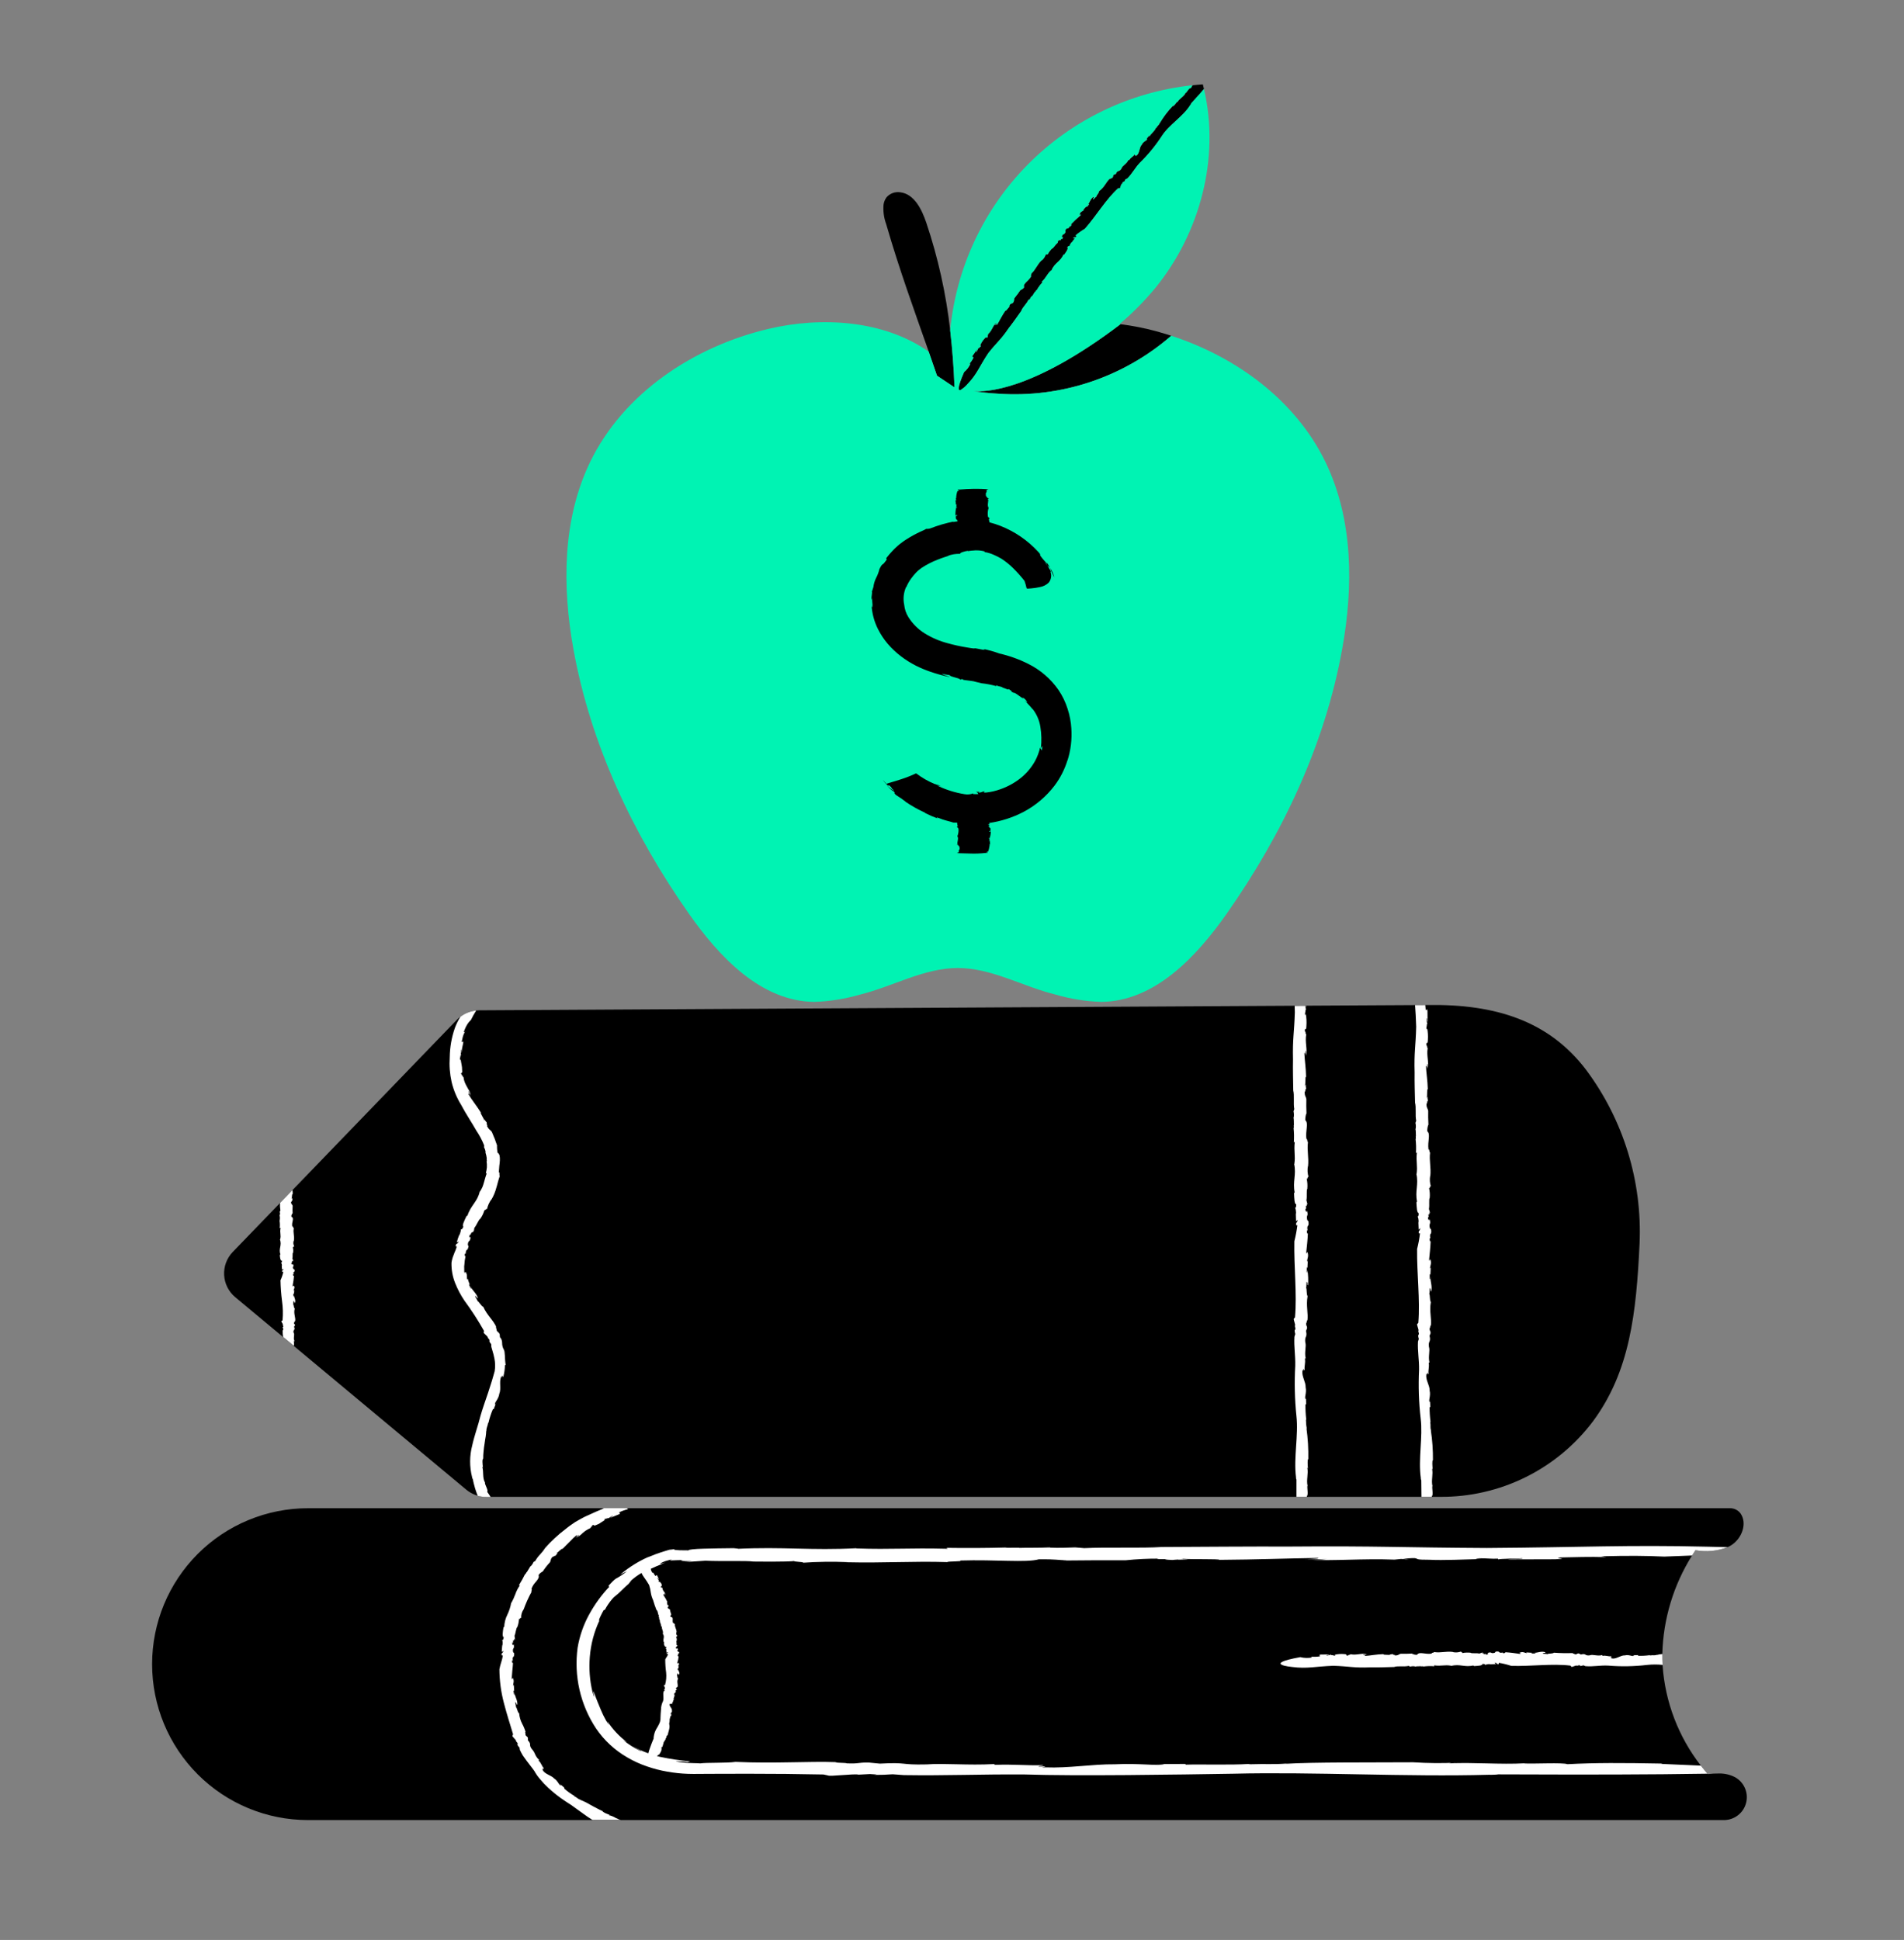 <svg width="373" height="380" viewBox="0 0 373 380" fill="none" xmlns="http://www.w3.org/2000/svg">
<rect x="0" y="0" width="373" height="380" fill="#808080" stroke="none"/>
<g clip-path="url(#clip0_29_4338)">
<path d="M339.882 348.112C338.938 347.63 337.89 347.384 336.83 347.395L335.685 347.419C335.311 347.441 334.937 347.474 334.567 347.512L334.507 347.44C334.063 346.927 333.62 346.397 333.204 345.859C328.821 340.224 326.212 333.412 325.711 326.29C325.711 326.232 325.711 326.175 325.703 326.117C325.66 325.412 325.647 324.702 325.654 323.991C325.829 317.155 327.839 310.492 331.475 304.7C331.692 304.351 331.918 304.005 332.137 303.665C334.256 304.05 336.441 303.842 338.449 303.062C338.701 302.946 338.945 302.814 339.18 302.668C341.208 301.389 342.336 298.463 341 296.487C340.759 296.153 340.44 295.883 340.071 295.7C339.703 295.516 339.295 295.426 338.883 295.436H60.336C56.325 295.436 52.354 296.226 48.649 297.761C44.944 299.296 41.577 301.545 38.742 304.381C35.906 307.218 33.656 310.585 32.122 314.29C30.587 317.996 29.797 321.967 29.797 325.978C29.797 334.078 33.015 341.847 38.742 347.574C44.469 353.302 52.236 356.52 60.336 356.521H337.77C338.761 356.511 339.721 356.173 340.499 355.56C341.277 354.947 341.831 354.093 342.072 353.132C342.313 352.171 342.229 351.157 341.833 350.249C341.437 349.34 340.751 348.589 339.882 348.112V348.112Z" fill="black"/>
<path d="M46.076 254.087L55.447 261.894L57.525 263.625L91.348 291.805C92.436 292.708 93.805 293.204 95.219 293.207H282.151C287.944 293.246 293.665 291.929 298.858 289.362C304.051 286.796 308.571 283.05 312.059 278.424C319.32 268.622 320.553 257.215 321.198 243.609C321.737 231.398 318.04 219.376 310.733 209.578C303.462 200.001 293.012 196.644 279.644 196.865H279.231L277.226 196.877L255.902 196.995H255.737L253.638 197.007L93.831 197.903C93.654 197.903 93.477 197.916 93.301 197.933C91.866 198.081 90.528 198.723 89.515 199.749L57.304 233.114L54.878 235.627L45.597 245.236C45.02 245.834 44.572 246.545 44.281 247.325C43.99 248.104 43.864 248.935 43.908 249.766C43.953 250.596 44.169 251.409 44.542 252.152C44.915 252.896 45.437 253.555 46.076 254.087V254.087Z" fill="black"/>
<path d="M190.645 76.606C190.469 76.579 190.295 76.555 190.119 76.526C190.292 76.564 190.468 76.59 190.645 76.606Z" fill="black"/>
<path d="M221.22 63.751C220.652 63.661 220.083 63.577 219.511 63.506C202.083 76.74 192.845 76.832 190.645 76.606C192.259 76.856 193.881 77.027 195.51 77.119C207.882 77.983 220.091 73.901 229.456 65.769C227.916 65.268 226.352 64.826 224.791 64.453C223.619 64.175 222.426 63.943 221.22 63.751Z" fill="black"/>
<path d="M223.263 71.666L223.015 71.74C223.04 71.766 223.108 71.757 223.263 71.666Z" fill="black"/>
<path d="M193.484 65.725C193.455 65.707 193.401 65.733 193.301 65.85L193.484 65.725Z" fill="black"/>
<path d="M200.094 60.88V60.889L200.076 60.942L200.094 60.88Z" fill="black"/>
<path d="M235.636 16.522C234.959 16.569 234.285 16.637 233.611 16.711C233.5 16.887 233.401 17.072 233.316 17.262C232.952 17.138 232.565 18.065 232.272 18.225V18.182C231.943 18.977 230.995 19.296 230.663 20.049C230.645 20.006 230.64 19.958 230.649 19.912C230.658 19.866 230.68 19.824 230.713 19.79C230.37 20.251 229.916 20.894 229.731 20.791C228.771 21.799 227.928 22.914 227.219 24.113V24.03C227.061 24.553 226.821 24.54 226.54 25.037C226.5 25.037 226.463 25.063 226.459 25.051C226.27 25.607 225.447 26.274 225.229 26.669L225.107 26.599L224.422 27.44L224.709 27.153C224.904 27.507 223.994 27.616 223.674 28.374C223.16 28.901 223.3 30.018 222.662 30.477C222.56 30.868 222.653 30.046 222.402 30.547C222.241 30.432 222.473 30.274 222.263 30.277C221.985 30.744 221.539 30.812 221.209 31.399L221.076 31.319C220.73 32.154 219.868 32.423 219.701 33.034C219.224 33.791 218.962 33.191 218.599 34.089L218.207 34.228C217.926 34.508 218.219 34.608 217.858 34.877C217.775 34.772 217.415 35.232 217.49 34.956C216.692 35.583 216.414 36.685 215.307 37.461C215.32 37.843 214.781 38.249 214.791 38.535C214.683 38.49 213.928 39.532 214.219 38.811C214.244 38.75 214.32 38.663 214.348 38.7L214.289 38.536C213.589 38.922 213.542 39.677 213.035 40.217C213.214 40.081 213.39 39.847 213.346 40.069L212.89 40.582V40.391L212.181 41.13L212.391 41.123C212.009 41.456 211.692 41.419 211.504 41.997C211.437 42.272 211.971 41.767 211.671 42.205C211.02 42.751 210.399 43.332 209.811 43.945C209.999 43.995 209.848 44.168 209.727 44.375L209.59 44.298C209.182 45.133 209.118 44.34 208.679 45.144L208.746 45.401C208.468 46.221 208.221 45.537 207.973 46.498C208.178 46.202 208.342 46.582 208.013 46.879L207.968 46.699C207.838 46.906 207.835 47.009 207.71 47.116C207.739 46.952 207.59 46.919 207.386 47.213V46.91L207.175 47.607C206.731 47.913 206.362 48.68 206.065 48.715C206.065 48.715 205.281 49.523 205.299 49.865C205.328 49.601 204.898 50.049 204.879 49.806C204.744 50.3 204.45 50.736 204.041 51.045L204.066 50.983C203.139 51.87 202.904 52.834 202.031 53.594C202.202 53.663 201.753 54.074 202.031 54.099C201.472 55.159 200.341 55.505 200.634 56.274C200.338 56.717 200.112 56.673 199.914 56.865L199.963 56.741C199.586 57.308 199.18 57.855 198.748 58.382C198.574 58.717 198.795 58.963 198.33 59.446C198.356 59.195 198.21 59.427 198.059 59.625C198.139 59.486 198.132 59.416 197.864 59.625C197.862 59.694 197.847 59.761 197.82 59.825C197.81 59.825 197.796 59.824 197.789 59.811C197.573 60.17 197.641 60.138 197.78 59.995C197.79 60.015 197.82 60.018 197.885 59.995C197.49 60.237 197.164 60.96 196.954 60.865C196.238 61.9 195.872 62.74 195.328 63.628C195.165 63.653 195.23 63.396 195.375 63.127L194.967 63.745C194.839 63.64 195.145 63.347 195.254 63.145C194.515 63.69 194.383 64.76 193.569 65.44L193.545 65.689L193.492 65.726C193.548 65.764 193.492 66.007 193.412 66.142C193.21 66.174 193.152 65.936 192.854 66.351C192.472 66.77 192.174 67.258 191.977 67.789C192.165 67.572 192.175 67.695 192.144 67.823C191.996 68.033 191.794 68.067 191.727 68.267L191.556 68.172C191.763 68.199 191.322 68.829 191.331 68.951C191.129 68.984 191.464 68.558 191.414 68.441L190.527 69.699C190.325 70.227 190.735 69.727 190.719 70.039C190.506 70.498 190.222 70.92 189.878 71.29L190.121 71.248C189.839 71.885 189.413 72.446 188.876 72.889C187.494 76.045 187.694 76.609 188.217 76.387C188.745 76.052 189.219 75.638 189.621 75.16C191.46 73.223 191.848 71.825 193.601 69.203C195.309 67.021 196.03 66.642 197.635 64.261C198.486 63.189 199.311 61.981 200.09 60.893C200.265 60.225 201.163 59.501 201.45 58.772L201.746 58.633C201.835 58.367 201.998 58.132 202.216 57.954L202.239 57.994C202.405 57.697 202.586 57.409 202.783 57.131L202.807 57.169L203.08 56.787V56.889C203.396 56.303 203.789 55.764 204.251 55.286L204.078 55.215C205.051 54.312 205.057 53.704 205.979 52.925L206.003 52.965C206.561 51.496 207.735 51.324 208.351 49.84C208.274 50.025 208.475 49.84 208.499 49.874C208.905 49.283 209.361 48.683 209.09 48.451C209.42 48.052 209.442 48.194 209.59 48.226C209.469 48.131 209.704 47.743 209.952 47.423L209.881 47.605L210.574 46.677L210.205 46.668C210.658 46.245 210.579 46.771 210.896 46.272L210.706 46.124C211.277 45.636 211.89 45.199 212.539 44.82C214.791 42.251 216.677 39.037 219.057 36.88L219.286 36.891C219.527 37.015 219.555 35.968 219.82 36.035L219.967 35.674C220.071 35.625 220.251 35.491 220.177 35.674C220.321 35.528 220.423 35.345 220.473 35.146L220.835 34.973C221.809 34.029 222.313 32.945 223.284 31.91C224.908 30.331 226.352 28.577 227.59 26.68C228.991 24.451 231.78 22.863 233.192 20.559C233.277 20.517 233.362 20.293 233.34 20.275L234.976 18.464C234.976 18.464 235.35 18.044 235.863 17.444C235.787 17.131 235.716 16.826 235.636 16.522Z" fill="black"/>
<path d="M208.679 45.144L208.647 45.016L208.679 45.144Z" fill="black"/>
<path d="M181.475 43.656C180.588 41.032 179.134 38.026 176.389 37.669C175.892 37.59 175.383 37.637 174.909 37.807C174.435 37.977 174.012 38.264 173.68 38.642C173.361 39.069 173.158 39.57 173.088 40.098C172.981 41.391 173.158 42.691 173.607 43.907C176.203 52.873 178.984 60.464 181.948 68.905C182.486 70.438 183.028 71.997 183.574 73.601L187.001 75.891C186.854 72.058 186.582 68.373 186.157 64.758C185.343 57.579 183.774 50.506 181.475 43.656Z" fill="black"/>
<path d="M259.674 90.525C253.845 78.477 242.277 69.945 229.487 65.779L229.454 65.769C220.09 73.901 207.881 77.983 195.509 77.119C193.881 77.027 192.259 76.856 190.643 76.606C190.466 76.591 190.29 76.564 190.117 76.526C190.293 76.555 190.467 76.579 190.643 76.606C192.844 76.832 202.082 76.74 219.51 63.505L219.341 63.483C221.869 61.333 224.206 58.968 226.327 56.416C235.092 45.666 239.031 30.92 235.859 17.437C235.352 18.037 234.972 18.457 234.972 18.457L233.336 20.268C233.361 20.285 233.277 20.51 233.188 20.552C231.776 22.856 228.987 24.444 227.586 26.673C226.348 28.57 224.904 30.324 223.28 31.903C222.303 32.938 221.802 34.022 220.831 34.966L220.469 35.139C220.419 35.338 220.317 35.52 220.173 35.667C220.247 35.488 220.067 35.623 219.964 35.667L219.816 36.028C219.551 35.961 219.52 37.008 219.282 36.883L219.053 36.873C216.673 39.03 214.787 42.244 212.535 44.813C211.886 45.192 211.273 45.628 210.702 46.117L210.893 46.264C210.575 46.764 210.655 46.238 210.201 46.661L210.57 46.669L209.877 47.598L209.948 47.416C209.7 47.735 209.465 48.124 209.586 48.219C209.438 48.186 209.416 48.044 209.086 48.443C209.354 48.675 208.899 49.282 208.495 49.867C208.472 49.827 208.271 50.015 208.347 49.833C207.731 51.311 206.557 51.489 205.999 52.958L205.975 52.918C205.053 53.697 205.047 54.305 204.074 55.208L204.247 55.279C203.786 55.757 203.392 56.296 203.077 56.881V56.779L202.803 57.162L202.78 57.124C202.583 57.401 202.401 57.69 202.236 57.987L202.212 57.947C201.995 58.125 201.832 58.36 201.742 58.626L201.446 58.765C201.16 59.493 200.264 60.218 200.086 60.886V60.877L200.061 60.939L200.079 60.886C199.3 61.974 198.475 63.182 197.624 64.253C196.019 66.635 195.298 67.013 193.59 69.195C191.837 71.818 191.449 73.216 189.61 75.153C189.208 75.631 188.734 76.045 188.206 76.38C187.677 76.601 187.483 76.038 188.865 72.882C189.401 72.439 189.828 71.877 190.109 71.241L189.867 71.283C190.211 70.912 190.495 70.49 190.708 70.032C190.724 69.72 190.313 70.22 190.516 69.692L191.403 68.434C191.453 68.551 191.117 68.976 191.32 68.944C191.311 68.821 191.752 68.192 191.545 68.165L191.716 68.26C191.783 68.064 191.985 68.03 192.133 67.816C192.164 67.687 192.154 67.565 191.966 67.782C192.163 67.251 192.46 66.762 192.842 66.344C193.138 65.928 193.199 66.166 193.401 66.135C193.475 65.999 193.537 65.757 193.481 65.718L193.298 65.843C193.398 65.726 193.445 65.695 193.481 65.718L193.534 65.681L193.558 65.433C194.372 64.753 194.502 63.683 195.243 63.137C195.133 63.34 194.827 63.633 194.956 63.737L195.364 63.12C195.216 63.389 195.154 63.646 195.317 63.621C195.868 62.734 196.235 61.888 196.943 60.858C197.152 60.953 197.479 60.23 197.874 59.987C197.809 60.014 197.779 60.011 197.769 59.987C197.637 60.135 197.562 60.163 197.778 59.804C197.785 59.819 197.798 59.813 197.809 59.817C197.836 59.754 197.851 59.686 197.853 59.618C198.121 59.411 198.128 59.48 198.048 59.618C198.196 59.419 198.344 59.187 198.319 59.439C198.784 58.955 198.563 58.71 198.737 58.374C199.169 57.848 199.575 57.3 199.952 56.734L199.903 56.858C200.101 56.661 200.323 56.71 200.623 56.266C200.327 55.498 201.461 55.152 202.02 54.092C201.748 54.067 202.197 53.656 202.02 53.586C202.893 52.827 203.128 51.861 204.055 50.976L204.03 51.038C204.439 50.729 204.733 50.293 204.868 49.799C204.887 50.041 205.311 49.594 205.288 49.858C205.27 49.515 206.053 48.708 206.053 48.708C206.349 48.673 206.713 47.905 207.164 47.599L207.375 46.903V47.206C207.579 46.91 207.728 46.944 207.699 47.108C207.824 47.002 207.827 46.899 207.957 46.692L208.002 46.872C208.331 46.576 208.167 46.198 207.962 46.491C208.21 45.53 208.457 46.214 208.735 45.394L208.668 45.137L208.636 45.006L208.668 45.137C209.112 44.332 209.171 45.126 209.579 44.291L209.716 44.368C209.837 44.161 209.988 43.988 209.8 43.938C210.384 43.323 211.001 42.74 211.648 42.192C211.944 41.748 211.414 42.258 211.481 41.983C211.67 41.407 211.988 41.442 212.368 41.11L212.158 41.117L212.867 40.378V40.569L213.323 40.056C213.367 39.839 213.191 40.072 213.012 40.204C213.519 39.664 213.567 38.909 214.266 38.523L214.325 38.687C214.297 38.653 214.221 38.737 214.196 38.798C213.901 39.519 214.66 38.477 214.768 38.521C214.758 38.236 215.297 37.83 215.284 37.448C216.391 36.672 216.669 35.569 217.467 34.943C217.396 35.219 217.752 34.759 217.835 34.864C218.196 34.595 217.903 34.495 218.184 34.215L218.576 34.076C218.945 33.177 219.201 33.781 219.678 33.021C219.845 32.41 220.713 32.141 221.053 31.306L221.186 31.386C221.516 30.794 221.962 30.731 222.24 30.264C222.45 30.264 222.218 30.412 222.379 30.534C222.63 30.033 222.537 30.855 222.639 30.463C223.277 30.005 223.137 28.888 223.651 28.361C223.978 27.603 224.889 27.494 224.686 27.14L224.399 27.427L225.084 26.586L225.206 26.655C225.424 26.261 226.241 25.594 226.436 25.038C226.436 25.05 226.477 25.029 226.517 25.023C226.798 24.527 227.038 24.54 227.196 24.017V24.099C227.905 22.901 228.748 21.786 229.709 20.778C229.893 20.881 230.347 20.238 230.69 19.777C230.657 19.811 230.635 19.853 230.626 19.899C230.617 19.945 230.622 19.992 230.64 20.036C230.972 19.283 231.92 18.964 232.249 18.169V18.212C232.545 18.052 232.929 17.125 233.293 17.249C233.378 17.059 233.477 16.874 233.588 16.698C221.357 18.015 209.956 23.516 201.311 32.269C192.666 41.023 187.308 52.493 186.142 64.741C186.567 68.356 186.836 72.041 186.986 75.874L183.559 73.584C183.009 71.98 182.466 70.421 181.933 68.888C173.231 62.75 161.031 61.931 150.488 64.435C135.889 67.903 122.139 77.001 115.606 90.507C110.172 101.742 110.122 114.899 112.339 127.179C115.711 145.843 124.016 163.396 134.915 178.918C140.915 187.471 149.105 196.173 159.559 196.249C162.586 196.144 165.588 195.664 168.496 194.818C174.941 193.23 180.996 189.613 187.635 189.613C194.275 189.613 200.326 193.23 206.773 194.818C209.681 195.664 212.683 196.144 215.71 196.249C226.158 196.173 234.354 187.471 240.354 178.918C251.246 163.396 259.558 145.837 262.93 127.179C265.157 114.915 265.107 101.76 259.674 90.525ZM223.017 71.741L223.266 71.667C223.106 71.757 223.038 71.766 223.017 71.741Z" fill="#00F3B3"/>
<path d="M116.149 299.02L115.895 299.075C115.914 299.101 115.984 299.095 116.149 299.02Z" fill="white"/>
<path d="M112.474 351.752C112.492 351.761 112.511 351.768 112.53 351.773C112.493 351.754 112.48 351.751 112.474 351.752Z" fill="white"/>
<path d="M106.81 303.231L106.82 303.22L106.856 303.158L106.81 303.231Z" fill="white"/>
<path d="M120.599 356.093C120.183 355.837 119.727 355.654 119.249 355.555C119.293 355.527 119.343 355.51 119.395 355.508C119.447 355.505 119.498 355.516 119.545 355.54C118.906 355.309 118.03 354.98 118.074 354.776C117.673 354.606 117.283 354.414 116.903 354.201C116.504 353.982 116.082 353.782 115.694 353.556C115.05 353.163 114.371 352.829 113.666 352.557L113.758 352.55C113.145 352.39 113.111 352.133 112.499 351.839C112.485 351.796 112.456 351.757 112.469 351.753C111.769 351.342 111.112 350.863 110.508 350.322L110.573 350.196L109.597 349.348L109.934 349.695C109.547 349.859 109.367 348.873 108.558 348.365C107.967 347.725 106.771 347.562 106.303 346.73C105.878 346.503 106.779 346.846 106.245 346.434C106.393 346.295 106.541 346.591 106.554 346.363C106.082 345.92 106.085 345.401 105.504 344.849L105.611 344.734C105.25 344.408 104.968 344.003 104.788 343.551C104.64 343.183 104.421 342.847 104.145 342.562C103.525 341.692 104.195 341.729 103.417 340.901V340.423C103.252 339.987 103.046 340.23 102.918 339.717C103.049 339.69 102.735 339.081 102.977 339.306C102.808 338.722 102.574 338.16 102.281 337.628C101.963 336.999 101.767 336.316 101.701 335.615C101.341 335.371 101.324 334.567 101.07 334.373C101.163 334.306 100.714 332.852 101.156 333.648C101.193 333.716 101.221 333.845 101.177 333.847L101.35 333.913C101.406 333.008 100.891 332.386 100.758 331.521C100.758 331.782 100.832 332.113 100.687 331.91C100.639 331.644 100.605 331.376 100.585 331.106L100.733 331.254L100.662 330.052L100.525 330.234C100.525 329.642 100.773 329.413 100.517 328.769C100.37 328.473 100.34 329.342 100.253 328.722C100.29 328.322 100.308 327.835 100.362 327.305C100.417 326.776 100.476 326.239 100.5 325.74C100.325 325.83 100.319 325.558 100.308 325.279L100.464 325.254C100.316 324.177 100.826 324.882 100.721 323.823L100.823 323.923L100.519 323.619C100.325 322.635 100.897 323.145 100.614 322.041C100.587 322.461 100.253 322.189 100.383 321.683L100.514 321.831C100.487 321.639 100.495 321.443 100.54 321.253C100.587 321.435 100.736 321.376 100.789 320.958L100.921 321.265L100.798 320.436C101.047 319.859 101.094 318.87 101.363 318.677C101.55 318.165 101.655 317.626 101.676 317.082C101.731 317.377 102.007 316.702 102.102 316.949C102.064 316.352 102.226 315.761 102.562 315.266L102.551 315.343C102.982 314.128 103.511 312.949 104.133 311.819C103.947 311.787 104.378 311.219 104.093 311.259C104.21 310.946 104.364 310.649 104.551 310.372C104.734 310.119 104.934 309.902 105.099 309.698C105.434 309.291 105.652 308.948 105.503 308.534C105.856 308.001 106.094 308.027 106.317 307.786L106.257 307.934C106.689 307.254 107.184 306.616 107.735 306.027C107.973 305.649 107.763 305.362 108.385 304.845C108.299 305.12 108.509 304.87 108.718 304.655C108.6 304.803 108.594 304.882 108.928 304.664C108.945 304.587 108.976 304.513 109.019 304.447C109.028 304.447 109.046 304.447 109.049 304.462C109.364 304.073 109.275 304.105 109.101 304.259C109.101 304.236 109.064 304.233 108.988 304.259C109.451 303.993 110.035 303.266 110.225 303.383C110.493 303.124 110.731 302.871 110.964 302.629L111.638 301.956C112.05 301.505 112.495 301.085 112.969 300.7C113.151 300.713 112.969 300.964 112.701 301.208L113.399 300.664C113.488 300.812 113.04 301.035 112.837 301.217C113.336 300.991 113.787 300.672 114.167 300.278C114.609 299.883 115.112 299.564 115.657 299.334L115.805 299.087L115.881 299.071C115.842 299.011 116.04 298.799 116.192 298.692C116.417 298.735 116.34 298.988 116.875 298.692C117.178 298.596 117.461 298.446 117.71 298.249L118.605 297.668C118.284 297.789 118.35 297.668 118.457 297.563C118.735 297.43 118.953 297.487 119.143 297.332L119.248 297.499C119.058 297.368 119.905 297.008 119.987 296.9C120.202 296.971 119.589 297.186 119.561 297.314L121.262 296.628C121.834 296.286 121.086 296.488 121.329 296.231C121.874 295.957 122.452 295.754 123.049 295.629L122.798 295.527C122.898 295.486 122.981 295.459 123.076 295.424H118.319L117.925 295.623C117.109 295.968 116.435 296.24 115.855 296.522C115.276 296.804 114.734 297.001 114.23 297.28C113.726 297.56 113.21 297.817 112.644 298.167C112.097 298.546 111.461 298.963 110.752 299.554C110.028 300.094 109.337 300.676 108.682 301.298L107.705 302.235L106.81 303.204C106.531 303.645 106.21 304.058 105.852 304.438C105.461 304.835 105.125 305.283 104.853 305.769L104.511 305.976C104.377 306.307 104.172 306.605 103.91 306.849L103.887 306.808C103.669 307.262 103.323 307.705 103.23 307.94L103.205 307.899L102.89 308.415V308.295C102.518 309.062 102.104 309.807 101.65 310.527L101.84 310.555C101.46 311.091 101.159 311.679 100.946 312.301C100.732 312.878 100.476 313.437 100.179 313.976L100.146 313.94C100.008 314.759 99.752 315.553 99.388 316.298C99.007 317.056 98.799 317.889 98.779 318.737C98.779 318.487 98.662 318.819 98.631 318.791C98.484 319.688 98.352 320.649 98.691 320.712C98.563 321.354 98.488 321.219 98.34 321.283C98.488 321.304 98.488 321.874 98.433 322.383L98.404 322.143C98.368 322.63 98.3 323.114 98.293 323.602L98.602 323.344C98.47 324.103 98.235 323.509 98.259 324.254L98.501 324.262C98.37 325.319 98.009 325.935 97.835 326.987C97.849 329.209 98.143 331.419 98.71 333.567C99.263 335.715 99.926 337.768 100.516 339.718L100.414 339.955C100.186 340.141 101.242 340.817 101.079 341.058L101.388 341.432C101.401 341.572 101.475 341.848 101.322 341.662C101.412 341.907 101.564 342.123 101.765 342.289L101.846 342.777C102.024 343.158 102.222 343.53 102.437 343.891C102.665 344.234 102.907 344.557 103.148 344.883C103.617 345.547 104.161 346.162 104.678 346.907C104.992 347.475 105.365 348.008 105.791 348.498C106.281 349.096 106.813 349.659 107.383 350.181C108.455 351.176 109.608 352.078 110.831 352.879C111.557 353.324 112.259 353.805 112.936 354.321C113.658 354.81 114.36 355.376 115.109 355.874C115.424 356.081 115.74 356.29 116.061 356.492H121.626C121.502 356.467 121.38 356.433 121.261 356.392C121.035 356.304 120.814 356.205 120.599 356.093V356.093Z" fill="white"/>
<path d="M274.86 305.387C275.272 305.463 275.692 305.487 276.11 305.46L274.86 305.387Z" fill="white"/>
<path d="M244.545 345.526L244.841 345.51C244.742 345.51 244.644 345.515 244.545 345.526Z" fill="white"/>
<path d="M227.498 303.035H227.565L227.89 303.017L227.498 303.035Z" fill="white"/>
<path d="M331.481 304.699C331.699 304.35 331.925 304.004 332.143 303.664C334.263 304.049 336.447 303.841 338.455 303.061C336.319 303.001 334.6 302.973 334.6 302.973C318.601 302.591 310.342 303.094 291.292 303.23C274.552 303.143 270.11 302.807 252.759 302.943C244.482 302.916 235.652 302.993 227.561 303.033C223.718 303.295 216.938 303.033 212.394 303.256L210.634 303.109C209.067 303.182 207.234 303.234 205.656 303.154L205.755 303.11C203.416 303.222 200.778 303.156 199.616 303.212L199.714 303.169L196.872 303.188L197.361 303.126C193.281 303.246 189.084 303.254 185.374 303.199L185.681 303.378C177.762 303.178 174.864 303.549 167.717 303.311L167.814 303.268C158.779 303.741 153.53 302.946 144.217 303.395C145.378 303.339 143.72 303.302 143.813 303.259C139.527 303.311 134.945 303.338 134.877 303.69C131.751 303.69 132.331 303.579 131.921 303.443C131.921 303.483 131.773 303.515 131.456 303.543C131.329 303.542 131.202 303.556 131.078 303.585L130.732 303.69L130.057 303.894C129.563 304.031 129.01 304.25 128.42 304.446C127.847 304.689 127.229 304.908 126.662 305.193C127.004 305.004 127.355 304.834 127.714 304.679C125.461 305.595 123.366 306.86 121.506 308.427C121.949 308.21 122.365 307.984 122.805 307.786C122.191 308.291 121.533 308.742 120.839 309.133C120.63 309.233 120.409 309.301 119.169 310.67L119.378 310.799C117.81 312.46 116.465 314.318 115.375 316.326C114.285 318.33 113.535 320.502 113.158 322.752C112.405 328.287 113.686 333.908 116.764 338.569C118.356 340.913 120.461 342.861 122.921 344.266C124.124 344.968 125.394 345.548 126.713 345.996C128.012 346.452 129.347 346.798 130.704 347.031C132.047 347.272 133.405 347.418 134.769 347.465C136.121 347.508 137.394 347.465 138.703 347.465L146.434 347.446C151.536 347.446 156.522 347.492 161.319 347.594L162.165 347.776C162.53 348.042 167.467 347.384 168.195 347.628L170.43 347.507C171.057 347.554 172.38 347.604 171.267 347.663C173.336 347.674 173.383 347.631 174.872 347.551L177.089 347.715C185.236 347.844 192.165 347.526 200.738 347.59C211.034 347.927 230.427 347.618 241.598 347.442C257.303 347.046 275.56 348.101 291.638 347.649C291.9 347.666 292.37 347.649 292.772 347.635C293.02 347.633 293.267 347.611 293.511 347.57L308.225 347.609C308.225 347.609 323.464 347.629 334.505 347.436C334.062 346.923 333.619 346.394 333.203 345.856C330.949 345.748 328.349 345.634 325.369 345.514L325.733 345.456C317.682 345.309 312.612 345.285 307.059 345.576C306.183 345.22 300.445 345.539 298.562 345.428L298.739 345.399C293.826 345.674 288.625 345.171 283.889 345.416C284.337 345.302 284.801 345.258 285.263 345.285C282.456 345.411 279.643 345.384 276.838 345.202C268.6 345.255 257.1 345.161 251.819 345.498L252.181 345.442C249.172 345.665 248.286 345.474 244.922 345.589C244.794 345.58 244.666 345.563 244.539 345.536C241.261 345.758 234.975 345.572 232.325 345.665L232.155 345.527L225.628 345.56L228.066 345.589C227.218 345.968 223.132 345.351 218.398 345.597C213.964 345.55 209.407 346.383 204.809 346.199C202.614 346.376 206.744 345.903 203.464 346.051C203.359 345.854 204.997 345.928 204.154 345.77C200.932 345.863 198.876 345.569 194.903 345.702L194.742 345.554C189.558 345.835 184.97 345.351 181.517 345.619C176.174 345.746 177.942 345.162 172.374 345.464L170.213 345.255C167.833 345.223 168.506 345.511 165.867 345.411C166.03 345.279 162.533 345.306 164.08 345.181C158.109 344.976 151.948 345.477 144.087 345.125C142.373 345.381 138.415 345.229 137.14 345.421C137.035 345.359 135.03 345.397 133.74 345.241C133.305 345.212 132.874 345.147 132.45 345.045C132.357 345.001 132.694 345.031 133.758 345.063C134.078 345.061 134.397 345.092 134.711 345.155L135.215 345.031C133.238 344.846 131.273 344.55 129.329 344.144C129.117 344.095 128.904 344.042 128.691 343.987C128.802 343.898 128.92 343.801 129.044 343.691L129.084 343.742C129.263 343.507 129.412 343.251 129.528 342.98C129.61 342.739 129.624 342.48 129.569 342.231C129.928 342.289 129.797 341.718 129.961 341.607L129.983 341.632C129.866 341.149 130.497 340.9 130.397 340.439C130.417 340.463 130.512 340.503 130.485 340.587C130.533 340.291 130.568 339.885 130.781 339.926C130.929 339.236 131.317 338.324 131.103 337.803L131.15 337.848C130.994 337.543 131.195 337.518 131.15 337.214C131.18 337.205 131.199 337.189 131.21 337.194C131.062 336.872 131.357 336.399 131.322 336.16L131.459 336.176L131.554 335.63L131.474 335.812C131.121 335.664 131.807 335.454 131.622 335.01C131.734 334.646 130.979 334.123 131.227 333.778C131.08 333.568 131.485 333.985 131.397 333.692C131.592 333.716 131.496 333.84 131.665 333.794C131.619 333.513 131.94 333.388 131.866 333.038L132.021 333.046C131.805 332.575 132.317 332.251 132.092 331.927C132.018 331.465 132.58 331.677 132.336 331.176L132.563 331.015C132.621 330.816 132.327 330.845 132.453 330.632C132.581 330.659 132.59 330.36 132.698 330.502C132.943 330.009 132.472 329.45 132.859 328.802C132.614 328.644 132.785 328.315 132.6 328.198C132.713 328.184 132.655 327.525 132.875 327.911C132.895 327.943 132.887 328.001 132.844 327.997L132.992 328.047C133.304 327.671 132.844 327.345 132.895 326.968C132.844 327.08 132.858 327.229 132.747 327.127L132.767 326.777L132.895 326.851L132.97 326.326L132.812 326.399C132.893 326.143 133.162 326.048 132.939 325.762C132.813 325.631 132.726 326.007 132.677 325.736C132.826 325.316 132.917 324.878 132.951 324.434C132.776 324.483 132.776 324.365 132.733 324.246L132.881 324.224C132.642 323.772 133.209 324.036 133.014 323.583L132.796 323.515C132.469 323.12 133.102 323.268 132.661 322.836C132.697 323.016 132.327 322.947 132.382 322.719L132.529 322.764C132.493 322.642 132.426 322.607 132.447 322.523C132.535 322.589 132.667 322.543 132.621 322.363L132.821 322.469L132.509 322.15C132.639 321.869 132.392 321.469 132.589 321.337C132.589 321.337 132.626 320.746 132.383 320.651C132.538 320.747 132.556 320.425 132.732 320.495C132.556 320.364 132.379 319.948 132.51 319.755L132.535 319.785C132.599 319.112 132.111 318.723 132.222 318.11C132.051 318.168 132.095 317.847 131.884 317.962C131.575 317.414 132.107 316.79 131.378 316.726C131.279 316.469 131.467 316.375 131.47 316.23L131.52 316.284C131.394 315.959 131.299 315.623 131.239 315.279C131.128 315.111 130.812 315.162 130.796 314.818C130.952 314.89 130.89 314.763 130.855 314.641C130.898 314.713 130.951 314.726 130.988 314.541C130.946 314.529 130.909 314.506 130.878 314.475C130.889 314.475 130.895 314.462 130.91 314.462C130.805 314.269 130.777 314.314 130.787 314.416C130.766 314.416 130.744 314.431 130.717 314.471C130.818 314.213 130.534 313.879 130.743 313.798C130.506 313.297 130.229 312.816 129.915 312.36C130.003 312.266 130.142 312.351 130.237 312.482L130.07 312.141C130.228 312.091 130.233 312.314 130.304 312.413C130.406 311.903 129.739 311.629 129.794 311.053L129.634 310.997L129.643 310.96C129.579 310.985 129.451 310.906 129.403 310.841C129.514 310.722 129.717 310.729 129.621 310.488C129.687 310.241 129.352 309.963 129.168 309.749C129.202 309.897 129.111 309.879 129.038 309.841C128.984 309.724 129.087 309.6 128.991 309.532L129.165 309.446C129.018 309.563 128.849 309.209 128.757 309.196C128.861 309.072 128.951 309.334 129.063 309.322L128.731 308.612C128.487 308.416 128.583 308.733 128.373 308.68C128.242 308.47 128.026 308.309 128.021 308.005L127.9 308.152C127.66 307.928 127.517 307.62 127.5 307.292C128.055 307.044 128.859 306.671 130.386 306.056C129.43 306.374 129.174 306.37 129.46 306.194C129.723 306.049 129.996 305.924 130.278 305.821C130.479 305.758 130.711 305.691 130.969 305.622L131.34 305.526C131.43 305.499 131.428 305.526 131.635 305.526C131.584 305.537 131.516 305.549 131.477 305.563L131.412 305.599C131.358 305.649 131.297 305.69 131.23 305.721C131.31 305.688 131.393 305.669 131.479 305.662L131.903 305.647L132.609 305.619C133.035 305.604 133.4 305.595 133.886 305.611C133.017 305.691 133.427 305.827 135.573 305.802L134.133 305.988L138.192 305.715C141.326 305.873 146.29 305.673 147.576 305.883C147.576 305.883 154.312 305.985 155.853 305.756C154.5 305.904 158.218 305.953 157.156 306.12C160.139 305.911 163.132 305.87 166.12 305.999L165.73 306.018C173.364 306.194 178.784 305.778 185.634 305.991C185.322 305.812 188.939 305.91 188.046 305.681C195.132 305.456 200.967 306.146 203.526 305.44C206.75 305.401 207.347 305.605 209.012 305.642L208.245 305.679C214.285 305.622 216.039 305.614 220.527 305.63C222.721 305.404 224.925 305.298 227.131 305.313C225.833 305.444 227.474 305.419 228.974 305.419C228.015 305.44 227.719 305.487 229.689 305.576C229.967 305.534 230.396 305.511 230.796 305.49C230.814 305.5 230.892 305.508 230.851 305.521C233.364 305.475 232.92 305.435 231.759 305.418C231.816 305.397 231.719 305.372 231.359 305.335C233.959 305.503 238.602 305.325 238.923 305.548C246.461 305.496 251.843 305.265 258.113 305.178C258.818 305.293 257.351 305.395 255.532 305.44L259.979 305.398C258.676 305.535 257.365 305.577 256.055 305.526C261.351 305.795 266.974 305.26 273.183 305.505L274.47 305.373L274.84 305.395C275.598 305.266 276.366 305.204 277.135 305.209C278.013 305.357 277.073 305.542 280.149 305.533C282.579 305.672 287.056 305.464 290.24 305.385C288.524 305.362 289.077 305.282 289.816 305.237C291.353 305.237 292.238 305.385 293.425 305.316L293.541 305.463C293.753 305.316 297.638 305.302 298.157 305.23C299.033 305.378 295.772 305.354 295.388 305.462L304.634 305.435C307.922 305.288 304.042 305.251 305.609 305.081C308.512 305.042 311.345 304.906 314.679 305.023L313.625 304.851C319.08 304.717 322.345 304.736 326.018 304.912C328.024 304.829 329.832 304.769 331.481 304.699ZM127.95 313.461C128.135 314.107 128.352 314.744 128.602 315.368C128.956 315.593 128.809 316.191 129.109 316.493L128.997 316.666C129.052 316.71 129.094 316.769 129.118 316.836C129.141 316.903 129.146 316.975 129.13 317.044H129.087C129.235 317.202 129.22 317.424 129.297 317.502H129.253L129.322 317.721L129.254 317.695C129.43 317.973 129.517 318.297 129.504 318.626L129.677 318.57C129.587 319.232 129.992 319.402 129.854 320.008H129.81C130.401 320.661 129.631 321.191 130.171 321.88C130.104 321.792 130.083 321.928 130.039 321.925C130.128 322.264 130.197 322.628 130.547 322.602C130.573 322.855 130.46 322.818 130.327 322.861C130.475 322.848 130.556 323.062 130.577 323.26L130.512 323.173L130.596 323.736L130.88 323.606C130.813 323.914 130.53 323.705 130.617 323.989L130.858 323.973C130.833 324.394 130.481 324.656 130.324 325.059C130.322 325.911 130.38 326.762 130.497 327.606C130.582 328.431 130.51 329.263 130.283 330.06L130.098 330.114C129.838 330.114 130.441 330.573 130.191 330.61L130.292 330.801C130.239 330.847 130.175 330.949 130.126 330.851C130.097 331.017 130.139 331.024 130.206 331.147L130.021 331.306C129.81 331.939 130.092 332.541 129.891 333.212C129.644 333.701 129.51 334.24 129.496 334.788C129.442 335.394 129.399 336.016 129.389 336.479C129.403 336.813 129.349 337.146 129.23 337.458C129.089 337.778 128.928 338.089 128.749 338.389C128.365 338.958 128.127 339.613 128.055 340.296C128.007 340.324 128.048 340.454 128.078 340.463L127.634 341.564L127.553 341.787C127.504 341.928 127.439 342.126 127.35 342.343C127.212 342.702 127.096 343.069 127.004 343.443C125.912 343.065 124.863 342.569 123.877 341.965L124.682 342.466C124.948 342.623 125.207 342.747 125.393 342.853C125.769 343.059 125.883 343.149 125.367 342.94C124.207 342.377 123.116 341.683 122.115 340.871L122.822 341.26C121.308 340.125 120.004 338.736 118.967 337.154L119.287 337.885L118.761 337.072L118.359 336.316C118.095 335.848 117.932 335.382 117.715 334.937C117.348 334.012 116.914 333.076 116.384 331.574C115.851 330.216 116.959 334.214 116.05 331.346C115.53 329.138 115.359 326.862 115.542 324.601C115.733 322.104 116.379 319.663 117.446 317.397C117.274 317.565 117.32 317.356 117.475 316.954C117.667 316.564 117.931 315.956 118.281 315.384L118.494 315.332C118.891 314.588 119.365 313.887 119.91 313.242C120.111 312.989 120.346 312.765 120.607 312.575C120.86 312.383 121.101 312.175 121.329 311.953C121.51 311.79 121.732 311.578 122.014 311.291C122.297 311.004 122.671 310.67 123.142 310.256C123.048 310.374 122.957 310.496 122.873 310.624C123.132 310.249 123.426 309.904 123.708 309.535C124.318 309 124.977 308.524 125.677 308.115C125.801 308.407 125.96 308.683 126.152 308.936C126.518 309.432 126.856 309.948 127.164 310.482C127.329 310.97 127.44 311.475 127.497 311.987C127.579 312.498 127.734 312.994 127.956 313.461H127.95Z" fill="white"/>
<path d="M293.592 305.495L293.559 305.451C293.539 305.464 293.54 305.479 293.592 305.495Z" fill="white"/>
<path d="M129.689 310.83L129.656 310.956C129.688 310.939 129.701 310.904 129.689 310.83Z" fill="white"/>
<path d="M128.61 315.373L128.585 315.353L128.61 315.373Z" fill="white"/>
<path d="M133.031 323.58L133.141 323.614L133.031 323.58Z" fill="white"/>
<path d="M264.029 324.043L264.262 324.116C264.258 324.083 264.205 324.055 264.029 324.043Z" fill="white"/>
<path d="M323.192 324.21C323.21 324.21 323.232 324.201 323.248 324.195C323.208 324.199 323.196 324.205 323.192 324.21Z" fill="white"/>
<path d="M273.106 326.5H273.093C273.074 326.508 273.05 326.511 273.032 326.518L273.106 326.5Z" fill="white"/>
<path d="M293.016 323.496L293.104 323.389L293.016 323.496Z" fill="white"/>
<path d="M310.172 326.204L310.585 326.371C312.109 326.504 313.403 326.19 315.006 326.261C317.549 326.474 320.107 326.431 322.641 326.132C323.662 326.022 324.69 326.018 325.711 326.122C325.669 325.416 325.655 324.707 325.663 323.996C325.287 324.017 324.915 324.08 324.554 324.184L324.622 324.126C324.059 324.348 323.895 324.157 323.265 324.274C323.231 324.247 323.187 324.232 323.194 324.221C322.437 324.321 321.674 324.362 320.911 324.342L320.879 324.204L319.66 324.232L320.115 324.263C319.956 324.642 319.193 324.024 318.308 324.263C317.48 324.213 316.627 325.045 315.767 324.855C315.357 325.031 316.129 324.568 315.516 324.707C315.496 324.509 315.802 324.583 315.646 324.426C315.044 324.518 314.66 324.22 313.916 324.352L313.887 324.197C312.917 324.475 312.06 323.988 311.415 324.255C310.416 324.379 310.747 323.796 309.707 324.093L309.303 323.885C308.86 323.849 308.983 324.139 308.49 324.033C308.52 323.903 307.867 323.926 308.156 323.804C306.91 323.85 305.663 323.827 304.42 323.736C304.099 323.99 303.36 323.835 303.12 324.031C303.081 323.92 301.642 324.009 302.469 323.771C302.541 323.75 302.667 323.755 302.658 323.799L302.758 323.651C301.92 323.356 301.233 323.799 300.404 323.756C300.649 323.807 300.977 323.795 300.757 323.904L299.987 323.881L300.148 323.753L299 323.677L299.156 323.833C298.595 323.75 298.398 323.483 297.764 323.705C297.468 323.827 298.295 323.917 297.702 323.966C296.951 323.855 295.825 323.69 294.865 323.64C294.956 323.818 294.697 323.81 294.431 323.845L294.401 323.697C293.383 323.909 294.029 323.357 293.018 323.524L292.839 323.739C291.927 324.034 292.348 323.418 291.334 323.83C291.735 323.805 291.522 324.17 291.03 324.102L291.155 323.954C290.977 324 290.793 324.02 290.609 324.015C290.771 323.935 290.696 323.799 290.294 323.823L290.564 323.638L289.804 323.909C289.213 323.747 288.291 323.944 288.052 323.734C288.052 323.734 286.792 323.628 286.502 323.855C286.757 323.715 286.059 323.657 286.262 323.492C285.727 323.697 285.143 323.737 284.585 323.607L284.658 323.588C283.231 323.408 282.217 323.82 280.937 323.603C280.997 323.782 280.32 323.682 280.494 323.912C279.164 324.132 278.08 323.439 277.6 324.144C276.997 324.179 276.886 323.975 276.576 323.938L276.724 323.901C275.594 323.956 275.266 323.96 274.428 323.943C274.01 324.009 273.942 324.337 273.192 324.256C273.435 324.126 273.129 324.15 272.848 324.148C273.027 324.129 273.083 324.08 272.715 323.991C272.652 324.033 272.582 324.062 272.508 324.077C272.508 324.067 272.49 324.059 272.498 324.045C272.029 324.089 272.11 324.13 272.328 324.15C272.317 324.169 272.335 324.194 272.402 324.231C271.917 324.061 271.048 324.238 270.989 324.014C269.581 324.061 268.573 324.288 267.401 324.371C267.27 324.256 267.549 324.156 267.885 324.111L267.054 324.151C267.061 323.985 267.531 324.056 267.793 324.025C266.804 323.753 265.752 324.286 264.592 324.036L264.351 324.166L264.283 324.144C264.283 324.213 264.024 324.308 263.852 324.328C263.688 324.181 263.866 323.996 263.291 324.003C262.658 323.949 262.021 323.999 261.405 324.151C261.724 324.176 261.621 324.256 261.483 324.306C261.187 324.306 261.031 324.158 260.809 324.226L260.781 324.031C260.893 324.215 260.03 324.226 259.924 324.306C259.761 324.158 260.367 324.184 260.443 324.074L258.715 324.096C258.098 324.244 258.826 324.281 258.53 324.451C257.97 324.547 257.4 324.564 256.836 324.501L257.033 324.676C256.264 324.813 255.474 324.79 254.715 324.606C247.116 325.99 253.11 326.528 253.11 326.528C256.098 326.92 257.643 326.422 261.202 326.299C264.331 326.397 265.161 326.735 268.403 326.608C269.951 326.64 271.601 326.569 273.113 326.534C273.831 326.274 275.099 326.534 275.949 326.32L276.277 326.467C276.579 326.376 276.898 326.361 277.207 326.425L277.189 326.467C277.633 326.357 278.119 326.426 278.336 326.37L278.318 326.414L278.849 326.397L278.757 326.457C279.499 326.35 280.251 326.328 280.998 326.392L280.942 326.213C282.42 326.419 282.964 326.048 284.299 326.29L284.281 326.333C285.97 325.866 286.941 326.664 288.69 326.221C288.473 326.277 288.783 326.314 288.765 326.358C289.568 326.309 290.424 326.284 290.437 325.932C291.028 325.94 290.913 326.045 290.988 326.181C290.988 326.033 291.492 325.963 291.949 325.956L291.739 326.015L293.046 325.966L292.79 325.671C293.483 325.756 292.965 326.027 293.63 325.959L293.621 325.717C294.451 325.851 295.27 326.052 296.069 326.317C299.925 326.432 304.071 325.83 307.657 326.266L307.815 326.45C307.883 326.714 308.807 326.059 308.943 326.302L309.359 326.182C309.476 326.231 309.724 326.283 309.516 326.342C309.742 326.347 309.967 326.3 310.172 326.204V326.204Z" fill="white"/>
<path d="M90.634 210.443L90.623 210.722C90.654 210.71 90.666 210.636 90.634 210.443Z" fill="white"/>
<path d="M95.704 278.66C95.704 278.683 95.704 278.708 95.704 278.728C95.713 278.681 95.713 278.666 95.704 278.66Z" fill="white"/>
<path d="M93.327 221.453V221.44L93.276 221.385L93.327 221.453Z" fill="white"/>
<path d="M98.147 269.735C98.078 269.193 98.336 270.241 98.36 269.451C98.559 269.462 98.407 269.834 98.604 269.666C98.799 268.932 98.905 268.178 98.92 267.419L99.068 267.382C99.009 267.055 98.979 266.743 98.954 266.438C98.929 266.134 98.935 265.847 98.908 265.562C98.882 265.277 98.871 265.012 98.833 264.762C98.788 264.53 98.7 264.308 98.571 264.109C98.478 263.885 98.415 263.65 98.385 263.41C98.364 263.274 98.357 263.137 98.364 263C98.365 262.601 98.212 262.217 97.937 261.927L97.891 261.358C97.661 260.811 97.488 261.09 97.26 260.487C97.393 260.457 96.95 259.729 97.244 259.995C96.682 258.624 95.433 257.692 94.688 256.003C94.245 255.823 93.87 254.989 93.555 254.855C93.603 254.756 92.618 253.338 93.345 254.054C93.407 254.116 93.482 254.244 93.441 254.259L93.632 254.278C93.336 253.285 92.545 252.828 92.164 251.943C92.229 252.222 92.431 252.55 92.216 252.374L91.852 251.563L92.046 251.675C91.88 251.278 91.74 250.87 91.624 250.456L91.539 250.674C91.372 250.051 91.629 249.779 91.219 249.167C91.023 248.884 91.157 249.783 90.95 249.153L90.943 248.458L90.934 248.077L90.978 247.678L91.054 246.866C91.112 246.594 91.163 246.328 91.202 246.072C91.023 246.145 91.036 245.864 91.069 245.567H91.228C91.255 244.993 91.36 244.908 91.471 244.828C91.582 244.748 91.68 244.68 91.788 244.12L91.859 244.248L91.65 243.861C91.663 243.317 91.797 243.208 91.924 243.088C92.052 242.968 92.159 242.832 92.198 242.201C92.05 242.644 91.784 242.266 92.105 241.757L92.174 241.954C92.226 241.741 92.303 241.534 92.403 241.339C92.39 241.549 92.551 241.525 92.737 241.085L92.766 241.454C92.811 241.145 92.865 240.834 92.931 240.52C93.395 239.969 93.775 238.876 94.103 238.72C94.475 238.187 94.754 237.596 94.929 236.971C94.903 237.321 95.373 236.575 95.396 236.875C95.548 236.165 95.85 235.496 96.283 234.913L96.258 235.005C96.688 234.278 97.015 233.494 97.228 232.676C97.343 232.298 97.453 231.927 97.546 231.529C97.639 231.132 97.795 230.756 97.915 230.328C97.727 230.369 97.979 229.472 97.714 229.662C97.721 229.436 97.752 229.219 97.77 229.007C97.788 228.796 97.794 228.585 97.814 228.382C97.872 228.01 97.909 227.635 97.925 227.259C97.94 226.954 97.92 226.649 97.865 226.35C97.806 226.114 97.662 225.907 97.461 225.77C97.39 225.313 97.354 224.851 97.356 224.388L97.442 224.564C97.134 223.6 96.771 222.654 96.356 221.731C96.05 221.278 95.744 221.328 95.364 220.457C95.624 220.669 95.42 220.336 95.253 220.021C95.377 220.213 95.454 220.253 95.309 219.796C95.233 219.745 95.164 219.682 95.107 219.61C95.107 219.603 95.107 219.582 95.127 219.584C94.796 219.091 94.813 219.202 94.932 219.449C94.907 219.449 94.897 219.479 94.907 219.57C94.759 218.949 94.05 218.105 94.207 217.928C93.274 216.45 92.451 215.508 91.74 214.269C91.771 214.076 92.013 214.327 92.238 214.671C92.078 214.376 91.902 214.09 91.753 213.793C91.901 213.733 92.09 214.266 92.261 214.532C91.966 213.367 90.943 212.436 90.813 211.047C90.743 210.971 90.677 210.892 90.615 210.81V210.726C90.548 210.748 90.39 210.472 90.319 210.282C90.427 210.065 90.625 210.234 90.528 209.58C90.531 209.239 90.497 208.897 90.427 208.563C90.346 208.183 90.287 207.798 90.25 207.412C90.22 207.786 90.142 207.666 90.093 207.502C90.093 207.16 90.241 206.975 90.21 206.711L90.408 206.695C90.207 206.813 90.288 205.808 90.251 205.66C90.43 205.494 90.279 206.196 90.399 206.293C90.462 205.624 90.577 204.961 90.743 204.31C90.804 203.578 90.522 204.387 90.458 204.014C90.54 203.7 90.587 203.376 90.675 203.052C90.772 202.712 90.914 202.386 91.098 202.084C91.011 202.129 90.926 202.178 90.844 202.232C90.993 201.729 91.2 201.246 91.463 200.792C91.674 200.423 91.94 200.089 92.253 199.801C92.561 199.165 92.906 198.547 93.287 197.951C92.162 198.058 91.09 198.479 90.192 199.164C89.754 199.859 89.391 200.598 89.109 201.368C88.468 203.209 88.129 205.141 88.105 207.089C87.993 208.719 88.117 210.356 88.473 211.95C88.853 213.53 89.482 215.039 90.337 216.422C91.265 218.195 92.43 219.881 93.305 221.448C93.922 222.36 94.439 223.336 94.85 224.358L94.832 224.756C95.008 225.056 95.112 225.392 95.136 225.739L95.092 225.729C95.225 226.125 95.318 226.533 95.37 226.947L95.326 226.932L95.385 227.503L95.317 227.406C95.38 227.817 95.402 228.232 95.382 228.647C95.344 229.046 95.273 229.442 95.17 229.829L95.356 229.803C95.244 230.2 95.098 230.535 95.027 230.838C94.956 231.141 94.879 231.42 94.789 231.692C94.713 231.971 94.621 232.246 94.516 232.515C94.371 232.832 94.203 233.138 94.014 233.43L93.983 233.392C93.54 235.426 92.21 236.081 91.55 238.204C91.635 237.939 91.413 238.261 91.386 238.221C90.943 239.131 90.464 240.118 90.782 240.291C90.452 240.961 90.417 240.791 90.251 240.82C90.322 240.851 90.302 241.02 90.234 241.246C90.16 241.519 90.069 241.787 89.962 242.049L90.012 241.775L89.716 242.566L89.468 243.385L89.849 243.162C89.493 243.987 89.424 243.262 89.248 244.118L89.483 244.171C89.406 244.449 89.313 244.721 89.202 244.986L89.042 245.35L88.912 245.713C88.684 246.232 88.528 246.779 88.448 247.339C88.413 248.697 88.654 250.047 89.156 251.308C89.636 252.524 90.248 253.683 90.98 254.765C92.381 256.663 93.664 258.645 94.823 260.7L94.768 260.956C94.585 261.155 95.688 261.77 95.55 262.033L95.871 262.415C95.887 262.562 95.967 262.837 95.807 262.647C95.916 262.885 96.057 263.107 96.226 263.308L96.245 263.804C96.393 264.212 96.45 264.607 96.585 264.987C96.719 265.367 96.756 265.745 96.86 266.127C97.023 266.943 97.038 267.781 96.904 268.603L96.362 270.492C96.143 271.207 95.893 271.994 95.623 272.798C95.071 274.406 94.48 276.105 94.116 277.389C93.673 279.222 92.958 281.103 92.505 283.155C91.978 285.179 91.969 287.303 92.479 289.331C92.489 289.492 92.546 289.646 92.643 289.774C92.731 290.377 92.922 290.957 93.07 291.548C93.23 292.035 93.395 292.521 93.583 292.997C94.112 293.146 94.659 293.222 95.209 293.223H96.103C95.902 292.88 95.682 292.549 95.444 292.231C95.714 291.919 94.968 290.862 95 290.417L95.039 290.447C94.456 289.476 94.804 288.262 94.47 287.275C94.517 287.306 94.556 287.349 94.583 287.399C94.611 287.449 94.626 287.504 94.628 287.561C94.524 286.822 94.434 285.787 94.662 285.74C94.658 285.258 94.683 284.776 94.736 284.297C94.783 283.793 94.841 283.277 94.931 282.781L95.034 282.052L95.151 281.375C95.206 281.003 95.241 280.628 95.254 280.253L95.287 280.347C95.269 279.638 95.495 279.495 95.623 278.742C95.661 278.711 95.692 278.665 95.699 278.677C95.905 277.769 96.194 276.881 96.563 276.026L96.71 276.04L97.246 274.619L97.007 275.138C96.727 274.814 97.664 274.161 97.817 273.012C98.228 272.007 97.754 270.737 98.147 269.735Z" fill="white"/>
<path d="M57.764 255.219C58.019 254.645 57.57 254.203 57.593 253.645C57.549 253.812 57.568 254.032 57.461 253.889V253.37L57.592 253.473L57.641 252.7L57.493 252.811C57.562 252.431 57.826 252.291 57.588 251.872C57.456 251.683 57.387 252.236 57.325 251.838C57.448 251.206 57.538 250.568 57.595 249.927C57.419 249.99 57.422 249.817 57.384 249.64L57.531 249.616C57.305 248.936 57.865 249.359 57.679 248.685L57.787 248.743L57.462 248.568C57.147 247.961 57.777 248.236 57.348 247.56C57.379 247.829 57.011 247.69 57.072 247.358L57.22 247.44C57.184 247.257 57.122 247.196 57.153 247.075C57.233 247.183 57.369 247.13 57.344 246.861L57.53 247.04L57.255 246.533C57.415 246.139 57.214 245.517 57.422 245.35C57.422 245.35 57.524 244.506 57.294 244.315C57.441 244.485 57.49 244.02 57.659 244.153C57.556 243.986 57.492 243.798 57.471 243.604C57.451 243.409 57.475 243.212 57.542 243.028L57.56 243.078C57.749 242.123 57.344 241.437 57.568 240.581C57.389 240.617 57.493 240.164 57.264 240.272C57.045 239.376 57.771 238.662 57.07 238.322C57.045 237.916 57.251 237.848 57.294 237.64L57.328 237.737C57.294 237.223 57.294 236.708 57.328 236.194C57.268 235.91 56.939 235.854 57.042 235.353C57.165 235.52 57.15 235.313 57.159 235.125C57.174 235.246 57.221 235.285 57.319 235.042C57.281 235 57.254 234.949 57.24 234.894C57.251 234.894 57.26 234.884 57.273 234.894C57.242 234.578 57.197 234.631 57.174 234.776C57.153 234.769 57.128 234.776 57.09 234.823C57.273 234.504 57.12 233.913 57.345 233.883C57.344 233.626 57.328 233.37 57.296 233.115L54.871 235.628C54.832 236.133 54.854 236.641 54.934 237.141L54.787 237.36C54.873 237.561 54.883 237.786 54.813 237.993L54.77 237.979C54.815 238.237 54.841 238.498 54.849 238.76L54.806 238.747L54.813 239.107L54.754 239.044C54.848 239.546 54.862 240.06 54.795 240.566L54.976 240.531C54.761 241.532 55.124 241.904 54.877 242.807L54.834 242.794C55.289 243.943 54.509 244.605 54.955 245.788C54.899 245.64 54.862 245.85 54.819 245.839C54.871 246.382 54.899 246.963 55.251 246.969C55.251 247.365 55.141 247.293 55.007 247.344C55.155 247.344 55.23 247.684 55.246 247.993L55.184 247.845L55.251 248.732L55.546 248.554C55.47 249.024 55.192 248.679 55.272 249.127L55.512 249.117C55.386 249.693 55.197 250.253 54.949 250.789C54.974 252.123 55.073 253.456 55.245 254.78C55.43 256.058 55.467 257.353 55.354 258.64L55.178 258.756C54.914 258.82 55.613 259.404 55.373 259.512L55.521 259.787C55.478 259.87 55.438 260.04 55.373 259.902C55.372 260.062 55.424 260.218 55.521 260.346L55.373 260.641C55.357 261.059 55.389 261.478 55.47 261.889L57.548 263.62C57.622 263.329 57.622 263.024 57.548 262.733L57.696 262.702C57.367 262.072 57.815 261.462 57.518 261.048C57.348 260.385 57.944 260.569 57.599 259.89L57.789 259.606C57.803 259.311 57.52 259.408 57.599 259.071C57.731 259.085 57.676 258.649 57.812 258.835C57.976 258.075 57.446 257.328 57.743 256.322C57.477 256.119 57.604 255.615 57.406 255.464C57.514 255.432 57.375 254.468 57.642 255.021C57.664 255.068 57.664 255.152 57.622 255.149L57.764 255.219Z" fill="white"/>
<path d="M255.866 201.96L255.792 202.255C255.825 202.254 255.855 202.178 255.866 201.96Z" fill="white"/>
<path d="M255.899 278.044L255.916 278.115C255.91 278.065 255.905 278.048 255.899 278.044Z" fill="white"/>
<path d="M253.354 213.628V213.611L253.336 213.533L253.354 213.628Z" fill="white"/>
<path d="M255.903 197.004H255.821C255.823 197.113 255.851 197.221 255.903 197.317V197.004Z" fill="white"/>
<path d="M256.338 239.234L256.446 239.348L256.338 239.234Z" fill="white"/>
<path d="M255.942 197.756L255.896 197.765C255.904 197.768 255.913 197.769 255.921 197.767C255.929 197.766 255.936 197.762 255.942 197.756V197.756Z" fill="white"/>
<path d="M253.305 207.55C253.264 209.539 253.326 211.664 253.354 213.611C253.606 214.534 253.343 216.165 253.556 217.259L253.408 217.682C253.498 218.074 253.512 218.481 253.448 218.879L253.405 218.854C253.515 219.417 253.444 220.051 253.498 220.332L253.456 220.309L253.47 220.993L253.41 220.875C253.515 221.832 253.535 222.797 253.47 223.757L253.651 223.685C253.444 225.589 253.813 226.287 253.569 228.004L253.527 227.981C253.992 230.154 253.197 231.415 253.642 233.656C253.586 233.376 253.549 233.775 253.506 233.752C253.555 234.787 253.58 235.885 253.932 235.901C253.932 236.654 253.821 236.513 253.685 236.611C253.833 236.611 253.903 237.26 253.914 237.847L253.853 237.576L253.906 239.258L254.202 238.929C254.118 239.816 253.847 239.155 253.917 240.008L254.159 239.997C254.029 241.059 253.831 242.111 253.568 243.148C253.469 248.112 254.1 253.441 253.694 258.059L253.513 258.263C253.249 258.353 253.912 259.536 253.661 259.712L253.785 260.248C253.738 260.396 253.689 260.718 253.629 260.451C253.613 260.744 253.654 261.038 253.747 261.317L253.584 261.851C253.467 263.811 253.793 265.475 253.744 267.536C253.56 270.811 253.637 274.096 253.974 277.359C254.402 281.13 253.397 285.532 253.895 289.394C253.876 289.546 253.905 289.701 253.977 289.837V293.203H256.033C256.024 293.157 256.017 293.113 256.007 293.067C256.36 292.851 256.023 291.476 256.132 291.023L256.162 291.064C255.874 289.881 256.36 288.631 256.101 287.496C256.149 287.535 256.186 287.585 256.21 287.643C256.233 287.7 256.242 287.762 256.236 287.824C256.183 286.996 256.088 285.864 256.298 285.798C256.336 283.789 256.218 281.78 255.945 279.789L256.004 279.875C255.891 279.301 255.837 278.717 255.841 278.132C255.868 278.088 255.881 278.03 255.893 278.04C255.782 277.066 255.73 276.086 255.738 275.105L255.875 275.063L255.829 273.495L255.806 274.086C255.424 273.885 256.032 272.904 255.779 271.762C255.819 270.697 254.977 269.609 255.154 268.501C254.974 267.975 255.449 268.964 255.302 268.176C255.498 268.149 255.429 268.543 255.584 268.339C255.485 267.566 255.776 267.069 255.637 266.121L255.785 266.081C255.489 264.838 255.976 263.731 255.702 262.903C255.569 261.62 256.155 262.04 255.85 260.703L256.056 260.183C256.087 259.611 255.798 259.775 255.896 259.14C256.027 259.178 255.996 258.337 256.122 258.708C256.322 257.271 255.826 255.794 256.16 253.902C255.903 253.493 256.051 252.541 255.865 252.235C255.976 252.183 255.877 250.326 256.121 251.395C256.141 251.487 256.138 251.649 256.094 251.637L256.242 251.766C256.322 250.756 256.282 249.739 256.122 248.738C256.072 249.055 256.087 249.478 255.982 249.195L256.001 248.203L256.128 248.409L256.2 246.931L256.042 247.135C256.122 246.412 256.39 246.157 256.165 245.341C256.039 244.973 255.954 246.027 255.903 245.264C256.008 244.298 256.169 242.849 256.217 241.616C256.039 241.732 256.045 241.399 256.01 241.057L256.158 241.019C255.943 239.709 256.496 240.539 256.326 239.245L256.112 239.016C255.806 237.844 256.431 238.385 256.014 237.082C256.039 237.597 255.674 237.325 255.741 236.691L255.889 236.85C255.842 236.62 255.821 236.385 255.826 236.15C255.906 236.358 256.042 236.26 256.017 235.744L256.203 236.09L255.931 235.115C256.091 234.362 255.894 233.168 256.104 232.859C256.168 232.193 256.126 231.522 255.98 230.869C256.128 231.194 256.178 230.302 256.345 230.557C256.137 229.858 256.097 229.12 256.228 228.402L256.248 228.497C256.429 226.662 256.017 225.358 256.236 223.713C256.057 223.787 256.158 222.918 255.928 223.132C255.708 221.428 256.407 220.028 255.704 219.41C255.706 218.963 255.776 218.518 255.912 218.093L255.949 218.277C255.899 216.826 255.894 216.404 255.917 215.321C255.85 214.783 255.522 214.696 255.608 213.732C255.736 214.045 255.716 213.65 255.717 213.288C255.736 213.519 255.784 213.584 255.875 213.117C255.833 213.033 255.804 212.943 255.791 212.851C255.801 212.851 255.809 212.827 255.823 212.837C255.781 212.234 255.739 212.339 255.72 212.619C255.699 212.604 255.674 212.627 255.637 212.715C255.81 212.091 255.637 210.972 255.862 210.898C255.823 209.087 255.599 207.794 255.526 206.283C255.643 206.114 255.742 206.468 255.782 206.905L255.75 205.835C255.915 205.847 255.84 206.45 255.871 206.779C256.149 205.51 255.625 204.154 255.884 202.664L255.755 202.352L255.779 202.263C255.71 202.263 255.618 201.932 255.597 201.711C255.745 201.501 255.93 201.728 255.927 200.989C255.988 200.178 255.947 199.363 255.803 198.563C255.775 198.974 255.696 198.841 255.655 198.662C255.655 198.293 255.803 198.083 255.741 197.796L255.889 197.771C255.797 197.731 255.761 197.327 255.729 197.013L253.63 197.024C253.645 197.426 253.658 197.843 253.665 198.291C253.546 202.311 253.204 203.376 253.305 207.55Z" fill="white"/>
<path d="M279.661 204.679L279.589 204.975C279.621 204.965 279.651 204.892 279.661 204.679Z" fill="white"/>
<path d="M280.233 278.493L280.25 278.562C280.243 278.514 280.239 278.497 280.233 278.493Z" fill="white"/>
<path d="M277.213 216.013V215.996L277.195 215.921L277.213 216.013Z" fill="white"/>
<path d="M280.363 240.839L280.47 240.95L280.363 240.839Z" fill="white"/>
<path d="M277.13 210.116C277.1 212.048 277.174 214.108 277.213 215.997C277.471 216.894 277.213 218.476 277.437 219.537L277.29 219.948C277.382 220.328 277.398 220.723 277.336 221.109L277.293 221.087C277.406 221.632 277.34 222.247 277.396 222.519L277.352 222.495L277.372 223.159L277.31 223.045C277.421 223.973 277.448 224.909 277.39 225.842L277.569 225.77C277.374 227.619 277.748 228.293 277.516 229.962L277.471 229.94C277.952 232.045 277.165 233.273 277.619 235.445C277.562 235.174 277.528 235.562 277.483 235.539C277.541 236.54 277.573 237.609 277.927 237.622C277.927 238.351 277.82 238.214 277.684 238.313C277.839 238.313 277.908 238.941 277.921 239.51L277.86 239.248L277.924 240.874L278.219 240.552C278.142 241.418 277.866 240.774 277.943 241.603L278.184 241.59C278.061 242.622 277.871 243.645 277.615 244.651C277.553 249.468 278.224 254.634 277.854 259.119L277.675 259.319C277.411 259.407 278.085 260.549 277.842 260.723L277.97 261.242C277.925 261.39 277.878 261.699 277.822 261.44C277.81 261.725 277.853 262.01 277.947 262.28L277.789 262.799C277.689 264.701 278.027 266.314 277.996 268.314C277.84 271.494 277.945 274.681 278.311 277.843C278.771 281.497 277.807 285.78 278.341 289.521C278.323 289.672 278.354 289.824 278.428 289.956L278.465 293.208H280.524C280.512 293.164 280.505 293.118 280.493 293.072C280.844 292.86 280.493 291.53 280.601 291.088L280.63 291.128C280.335 289.99 280.805 288.763 280.536 287.666C280.584 287.703 280.621 287.751 280.646 287.807C280.67 287.863 280.68 287.923 280.674 287.984C280.612 287.181 280.51 286.083 280.716 286.019C280.736 284.069 280.6 282.12 280.309 280.192L280.369 280.275C280.132 279.578 280.318 279.367 280.191 278.585C280.218 278.542 280.23 278.486 280.241 278.495C280.121 277.551 280.061 276.6 280.061 275.649L280.199 275.608L280.138 274.087L280.119 274.656C279.737 274.465 280.335 273.5 280.073 272.401C280.104 271.367 279.253 270.318 279.421 269.244C279.235 268.734 279.717 269.687 279.569 268.927C279.765 268.898 279.698 269.282 279.853 269.075C279.746 268.326 280.034 267.841 279.887 266.917L280.034 266.877C279.739 265.672 280.204 264.595 279.925 263.793C279.777 262.55 280.369 262.952 280.051 261.659L280.252 261.152C280.278 260.597 279.992 260.759 280.083 260.141C280.215 260.178 280.178 259.362 280.306 259.721C280.494 258.325 279.983 256.897 280.306 255.058C280.048 254.662 280.188 253.737 279.993 253.443C280.104 253.392 279.993 251.592 280.243 252.625C280.264 252.714 280.262 252.872 280.218 252.862L280.366 252.984C280.638 251.935 280.188 251.085 280.218 250.049C280.17 250.356 280.188 250.764 280.082 250.492L280.092 249.531L280.222 249.729L280.283 248.295L280.128 248.495C280.202 247.793 280.466 247.543 280.235 246.755C280.107 246.397 280.03 247.42 279.972 246.681C280.07 245.742 280.221 244.337 280.268 243.133C280.091 243.247 280.095 242.925 280.057 242.594L280.204 242.554C279.981 241.285 280.538 242.087 280.352 240.827L280.136 240.607C279.823 239.472 280.451 239.992 280.026 238.731C280.055 239.229 279.687 238.968 279.751 238.353L279.899 238.5C279.85 238.277 279.827 238.049 279.831 237.82C279.912 238.021 280.048 237.925 280.02 237.426L280.207 237.76L279.93 236.815C280.077 236.083 279.879 234.927 280.086 234.626C280.146 233.979 280.099 233.327 279.949 232.695C280.097 233.01 280.144 232.144 280.312 232.391C280.1 231.715 280.054 230.998 280.181 230.3L280.201 230.392C280.371 228.611 279.952 227.348 280.159 225.752C279.981 225.824 280.076 224.98 279.848 225.19C279.616 223.537 280.308 222.176 279.6 221.58C279.6 221.146 279.668 220.715 279.801 220.302L279.838 220.48C279.779 219.072 279.771 218.662 279.788 217.617C279.718 217.094 279.39 217.012 279.47 216.077C279.6 216.372 279.576 215.997 279.576 215.647C279.597 215.87 279.644 215.942 279.733 215.479C279.691 215.398 279.662 215.311 279.647 215.221C279.658 215.221 279.665 215.199 279.68 215.209C279.634 214.618 279.594 214.726 279.575 214.998C279.556 214.983 279.53 215.006 279.493 215.091C279.662 214.485 279.485 213.4 279.708 213.327C279.659 211.569 279.427 210.313 279.346 208.851C279.461 208.687 279.563 209.028 279.606 209.454L279.567 208.419C279.733 208.428 279.661 209.011 279.692 209.334C279.965 208.1 279.433 206.787 279.684 205.343L279.554 205.047L279.576 204.96C279.507 204.96 279.414 204.639 279.392 204.425C279.539 204.221 279.724 204.441 279.718 203.724C279.774 202.937 279.729 202.145 279.582 201.369C279.556 201.77 279.476 201.64 279.426 201.469C279.426 201.109 279.573 200.904 279.508 200.627L279.703 200.593C279.519 200.734 279.51 199.656 279.431 199.523C279.579 199.319 279.553 200.08 279.661 200.169L279.646 198.014C279.498 197.245 279.461 198.151 279.291 197.785C279.276 197.48 279.242 197.177 279.219 196.867L277.214 196.878C277.296 198.085 277.395 199.417 277.437 201.117C277.341 205.033 277.007 206.067 277.13 210.116Z" fill="white"/>
<path d="M206.559 113.138C206.39 112.47 206.112 111.835 205.734 111.259C205.841 111.54 205.938 111.837 206.077 112.146L206.559 113.138Z" fill="black"/>
<path d="M205.727 111.246L205.72 111.237L205.733 111.259L205.727 111.246Z" fill="black"/>
<path d="M209.878 142.674C209.799 141.383 209.557 140.107 209.156 138.877C208.745 137.555 208.141 136.301 207.363 135.155C205.845 132.968 203.796 131.204 201.408 130.027C199.615 129.129 197.72 128.451 195.765 128.006C194.727 127.625 193.66 127.325 192.575 127.11C193.098 127.28 192.893 127.345 192.478 127.258C189.601 126.667 192.235 127.316 189.374 126.815C188.122 126.612 186.882 126.339 185.661 125.999C184.05 125.579 182.513 124.918 181.101 124.037C179.835 123.236 178.763 122.163 177.964 120.896C177.501 120.16 177.217 119.326 177.135 118.46C176.883 117.27 177.021 116.031 177.528 114.927V115.057C177.77 114.455 178.085 113.886 178.467 113.363C178.766 112.947 179.093 112.552 179.444 112.18L179.74 111.884L180.003 111.658C180.15 111.51 180.411 111.362 180.61 111.195C181.568 110.575 182.587 110.053 183.651 109.639C184.638 109.247 185.467 108.996 185.881 108.858L185.646 108.894C186.431 108.593 187.27 108.455 188.11 108.489C187.913 108.269 189.156 107.939 189.625 107.897L189.612 107.954C189.96 107.909 190.528 107.823 191.11 107.806C191.401 107.798 191.692 107.81 191.981 107.841C192.296 107.878 192.609 107.935 192.917 108.013L192.837 108.13C193.461 108.225 194.069 108.404 194.644 108.662C195.163 108.883 195.667 109.138 196.154 109.423C196.988 109.96 197.763 110.583 198.468 111.281C199.263 112.069 200.01 112.904 200.703 113.782L200.922 114.467L201.092 115.156C201.135 115.207 201.183 115.258 201.22 115.312C201.22 115.312 201.534 115.299 202.011 115.255C202.602 115.207 203.188 115.117 203.766 114.987C204.395 114.872 204.977 114.575 205.44 114.134C205.683 113.839 205.842 113.485 205.902 113.108C205.962 112.731 205.92 112.345 205.78 111.989L205.928 111.977C205.794 111.75 205.658 111.524 205.505 111.308C205.052 110.468 204.645 110.223 204.796 110.192C205.056 110.538 205.285 110.907 205.516 111.274C205.028 110.453 205.449 110.969 205.715 111.24C205.502 110.898 205.315 110.552 205.154 110.275C205.006 110.152 205.193 110.422 205.253 110.558C204.91 110.165 204.395 109.66 204.033 109.154C203.408 108.403 204.172 108.951 203.401 108.101C201.353 105.87 198.826 104.132 196.01 103.019C195.302 102.742 194.578 102.508 193.842 102.318C193.819 102.117 193.774 101.918 193.706 101.727C193.854 101.646 193.82 101.534 193.861 101.448C193.799 101.495 193.694 101.479 193.7 101.448C193.718 101.189 193.598 101.432 193.534 101.168C193.45 100.589 193.5 99.998 193.682 99.442C193.463 99.294 193.628 99.118 193.49 98.978L193.542 98.991C193.459 98.843 193.662 97.981 193.583 97.808L193.552 97.832C193.416 97.684 193.656 97.7 193.73 97.579C193.654 97.59 193.576 97.581 193.505 97.552C193.434 97.523 193.372 97.475 193.326 97.414H193.381C193.339 97.338 193.125 97.167 193.085 97.041H193.22C193.072 96.938 193.135 96.745 193.121 96.667C193.177 96.496 193.416 96.231 193.233 96.002L193.614 95.854L193.577 95.832C191.711 95.706 189.837 95.728 187.974 95.9H187.841L187.857 95.96C187.792 96.031 187.947 96.066 187.813 96.061L187.829 95.962C187.791 96.034 187.72 95.984 187.644 95.962C187.631 95.998 187.606 96.027 187.573 96.046C187.625 96.06 187.63 96.034 187.659 96.024C187.706 96.062 187.832 96.117 187.77 96.172C187.758 96.246 187.553 96.172 187.539 96.262C187.398 96.7 187.321 97.156 187.31 97.616C187.256 97.628 187.257 97.616 187.232 97.601C187.29 97.74 187.269 97.863 187.329 97.989C187.267 98.018 187.2 98.036 187.131 98.043C187.242 98.023 187.253 98.74 187.225 98.751L187.465 98.76C187.465 98.896 187.189 98.8 187.25 98.926C187.591 98.975 187.214 99.134 187.397 99.179C187.369 99.179 187.359 99.239 187.25 99.235C187.434 99.254 187.293 99.298 187.34 99.337C187.392 99.352 187.396 99.326 187.452 99.316L187.517 99.406C187.458 99.44 187.349 99.449 187.328 99.406C187.199 99.93 187.149 100.47 187.18 101.009C187.328 100.976 187.226 100.899 187.446 100.87C187.57 100.936 187.403 100.967 187.533 100.997C187.205 101.022 187.454 101.145 187.123 101.194L187.307 101.211L187.193 101.245C187.387 101.541 187.288 101.312 187.245 101.571C187.273 101.718 187.532 101.791 187.436 101.873C187.461 101.86 187.489 101.853 187.518 101.853C187.546 101.853 187.575 101.86 187.6 101.873C187.436 101.873 187.717 101.977 187.553 101.996C187.566 102.021 187.566 102.082 187.631 102.109C187.335 102.153 187.04 102.199 186.744 102.256C186.596 102.228 186.759 102.199 186.923 102.141C185.303 102.462 183.715 102.927 182.177 103.529C181.942 103.596 181.696 103.618 181.453 103.596C181.076 103.806 180.687 103.994 180.288 104.159C179.309 104.612 178.364 105.135 177.459 105.723C177.199 105.888 176.937 106.064 176.674 106.27C176.411 106.475 176.161 106.642 175.902 106.883C175.644 107.124 175.382 107.342 175.197 107.534C175.013 107.726 174.826 107.909 174.67 108.09C174.024 108.795 173.635 109.331 173.604 109.358L173.725 109.6C173.172 110.371 173.05 110.461 172.932 110.53C172.813 110.6 172.695 110.647 172.287 111.462C172.142 112.072 171.921 112.662 171.628 113.218C171.352 113.774 171.173 114.374 171.1 114.992C171.044 115.131 170.997 115.273 170.961 115.419C170.904 115.639 170.84 115.862 170.791 115.816C170.924 116.13 170.694 116.797 170.732 117.416C170.778 117.638 170.791 117.255 170.853 117.094C170.852 117.557 170.877 118.021 170.927 118.482C170.908 119.027 170.824 119.178 170.744 118.581C170.844 120.217 171.28 121.815 172.025 123.276C172.538 124.291 173.169 125.241 173.906 126.107C174.677 127.005 175.54 127.821 176.48 128.54C177.4 129.245 178.383 129.864 179.416 130.389C180.328 130.847 181.27 131.243 182.236 131.572C183.498 132.011 184.787 132.365 186.097 132.63C185.757 132.413 184.82 132.278 184.527 131.967C185.024 132.089 185.526 132.185 186.033 132.253C186.262 132.649 187.697 132.697 188.193 133.14L188.442 133.001L188.79 133.186C190.423 133.406 190.587 133.415 190.725 133.449C190.862 133.483 190.955 133.53 192.291 133.839C193.318 133.951 194.334 134.152 195.326 134.438C195.214 134.395 194.928 134.194 195.313 134.261C195.327 134.432 196.321 134.472 196.433 134.695C196.794 134.797 197.852 135.287 197.578 134.923C197.726 135.097 198.613 135.593 198.022 135.412C198.283 135.567 198.553 135.705 198.832 135.825L198.482 135.565C199.506 136.083 199.868 136.57 200.529 136.848C200.45 136.737 200.366 136.631 200.276 136.53C200.796 136.914 201.191 137.269 201.197 137.603C201.042 137.455 200.86 137.344 200.699 137.213C201.016 137.498 201.316 137.803 201.597 138.125L201.965 138.531C202.079 138.679 202.2 138.827 202.339 138.984L202.184 138.734C203.038 139.775 203.599 141.024 203.81 142.354C204.039 143.745 204.074 145.161 203.915 146.561L204.211 146.097C204.175 146.421 204.156 146.754 204.109 147.082C204.157 146.968 203.686 146.479 203.766 146.408C203.559 147.327 203.229 148.214 202.784 149.045C202.067 150.345 201.101 151.491 199.942 152.418C198.745 153.369 197.396 154.11 195.951 154.609C195.039 154.938 194.09 155.154 193.125 155.252C192.33 155.274 192.951 155.002 192.952 154.974C192.021 155.15 192.565 155.202 191.755 155.256C191.533 155.227 191.795 155.129 191.916 155.088C191.566 155.129 191.237 155.067 191.212 155.152C191.656 155.203 191.475 155.421 191.671 155.554C191.316 155.554 190.961 155.571 190.609 155.54L190.66 155.407C190.127 155.614 189.548 155.671 188.986 155.57C187.13 155.28 185.327 154.716 183.637 153.895C183.696 153.84 184.067 153.961 184.44 154.066C184.174 153.971 183.921 153.84 183.689 153.679C184.026 154.004 182.95 153.422 183.246 153.63C181.896 153.088 180.626 152.365 179.471 151.481C178.553 151.915 177.608 152.291 176.643 152.606C175.264 153.078 173.801 153.435 173.678 153.555C173.425 153.3 173.186 153.03 172.963 152.748C173.234 153.186 173.578 153.574 173.979 153.896L174.17 153.82C175.029 154.542 174.272 154.095 175.101 154.815C175.041 154.974 174.259 154.322 173.614 153.698C174.173 154.278 174.693 154.908 175.057 154.993C175.589 155.539 174.86 155.088 175.527 155.732C176.174 156.128 176.798 156.559 177.398 157.023L177.372 157.038C178.614 157.883 179.929 158.617 181.3 159.23L181.114 159.196C181.969 159.632 182.848 160.017 183.747 160.351C183.461 160.219 183.247 160.024 183.869 160.222C185.028 160.711 185.888 160.828 186.771 161.128C187.013 161.141 187.257 161.14 187.502 161.137C187.51 161.371 187.552 161.602 187.625 161.824C187.477 161.888 187.502 161.987 187.457 162.058C187.522 162.021 187.625 162.04 187.618 162.071C187.588 162.296 187.72 162.092 187.766 162.324C187.822 162.835 187.745 163.352 187.541 163.824C187.752 163.962 187.579 164.111 187.711 164.243L187.661 164.227C187.736 164.364 187.498 165.114 187.57 165.276L187.603 165.257C187.733 165.405 187.494 165.371 187.415 165.476C187.49 165.467 187.566 165.478 187.635 165.507C187.705 165.536 187.766 165.582 187.813 165.641H187.76C187.798 165.712 188.005 165.875 188.034 165.987L187.9 165.978C188.048 166.076 187.975 166.253 187.989 166.323C187.93 166.478 187.693 166.717 187.865 166.944L187.482 167.091L187.519 167.112C187.519 167.112 188.673 167.171 189.95 167.188C191.009 167.233 192.069 167.194 193.122 167.072H193.257L193.239 167.026C193.305 166.972 193.15 166.945 193.285 166.951L193.267 167.025C193.307 166.97 193.378 167.01 193.453 167.025C193.468 166.997 193.493 166.975 193.523 166.963C193.472 166.951 193.468 166.97 193.438 166.978C193.391 166.948 193.265 166.907 193.327 166.871C193.341 166.815 193.545 166.871 193.56 166.806C193.709 166.459 193.798 166.089 193.823 165.712C193.879 165.705 193.876 165.712 193.9 165.727C193.848 165.609 193.873 165.507 193.817 165.399C193.882 165.377 193.949 165.364 194.018 165.36C193.904 165.375 193.923 164.769 193.953 164.759L193.712 164.74C193.712 164.624 193.99 164.719 193.935 164.609C193.595 164.55 193.979 164.432 193.799 164.386C193.826 164.386 193.839 164.336 193.947 164.345C193.762 164.32 193.907 164.289 193.861 164.253C193.815 164.218 193.805 164.253 193.749 164.265L193.688 164.185C193.749 164.159 193.858 164.157 193.877 164.185C194.03 163.744 194.105 163.28 194.101 162.813C193.953 162.834 194.05 162.906 193.829 162.92C193.709 162.856 193.876 162.839 193.749 162.806C194.077 162.806 193.833 162.683 194.167 162.658L193.982 162.632L194.098 162.609C193.919 162.346 194.007 162.547 194.062 162.324C194.041 162.192 193.787 162.117 193.886 162.049C193.86 162.061 193.832 162.067 193.804 162.067C193.776 162.067 193.748 162.061 193.722 162.049C193.886 162.049 193.61 161.953 193.775 161.946C193.758 161.912 193.784 161.805 193.56 161.829C193.672 161.817 193.722 161.724 193.815 161.786C193.824 161.755 193.858 161.725 193.815 161.699L193.75 161.737C193.724 161.626 193.898 161.576 193.701 161.493L193.611 161.53C193.601 161.464 193.586 161.408 193.808 161.394L193.873 161.465C193.877 161.417 193.87 161.368 193.851 161.323C193.831 161.278 193.802 161.238 193.764 161.208C196.123 160.873 198.408 160.138 200.52 159.032C202.896 157.779 204.969 156.022 206.595 153.883C207.728 152.376 208.587 150.681 209.134 148.876L209.1 149.057C209.762 146.998 210.026 144.831 209.878 142.674V142.674ZM193.756 161.195L193.741 161.181H193.759L193.756 161.195Z" fill="black"/>
<path d="M187.843 95.789C187.695 95.825 187.683 95.885 187.66 95.937C187.799 95.891 187.859 95.851 187.843 95.789Z" fill="black"/>
<path d="M193.285 167.109C193.433 167.083 193.447 167.037 193.472 166.994C193.331 167.026 193.271 167.062 193.285 167.109Z" fill="black"/>
</g>
<defs>
<clipPath id="clip0_29_4338">
<rect width="312.406" height="340" fill="white" transform="translate(29.797 16.522)"/>
</clipPath>
</defs>
</svg>

